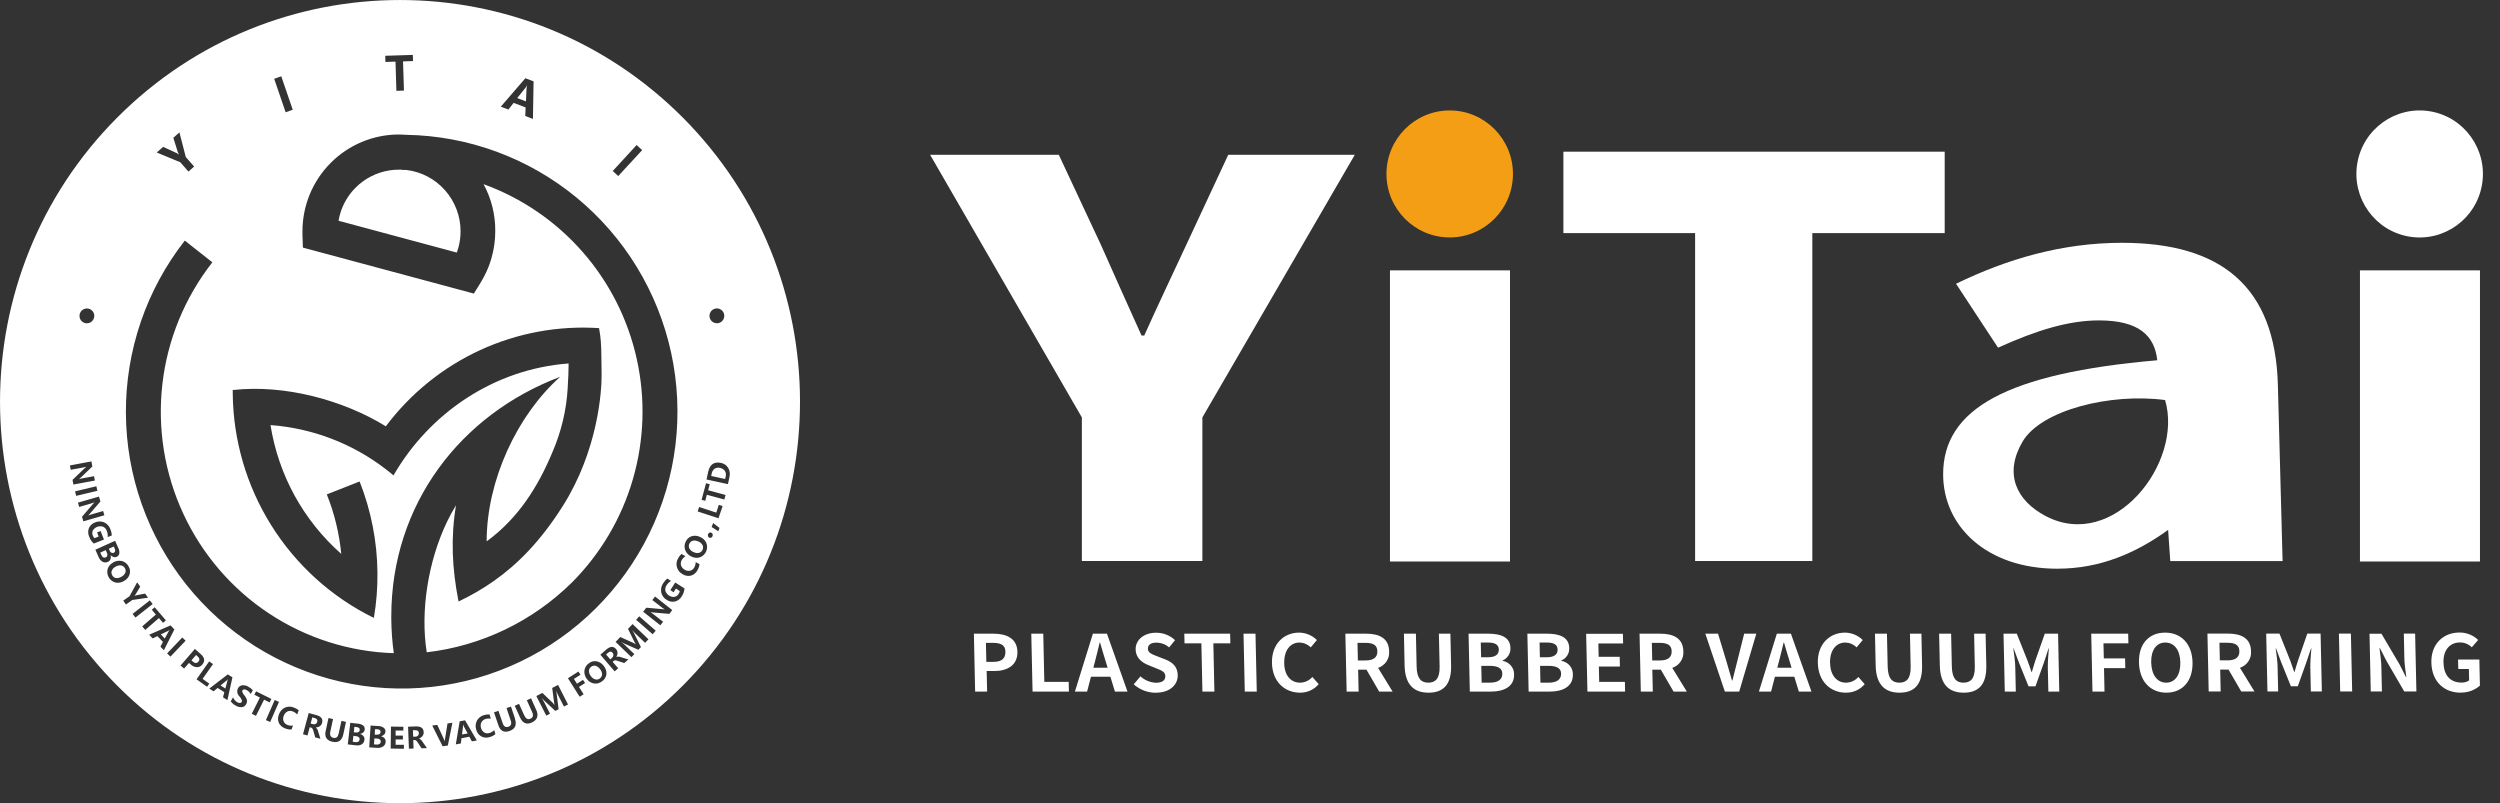 <svg width="249" height="80" viewBox="0 0 249 80" fill="none" xmlns="http://www.w3.org/2000/svg">
<rect x="0" y="0" width="249" height="80" fill="#333333" stroke="none"/>
<path fill-rule="evenodd" clip-rule="evenodd" d="M97.108 68.881H98.317L98.272 66.832H99.07C100.336 66.832 101.365 66.242 101.336 64.924C101.308 63.606 100.279 63.116 98.959 63.116H97L97.123 68.881H97.108ZM98.238 65.921L98.197 64.028H98.874C99.697 64.028 100.14 64.254 100.14 64.924C100.14 65.593 99.766 65.921 98.947 65.921H98.238ZM102.853 68.881H106.464L106.442 67.914H104.014L103.91 63.116H102.716L102.843 68.881H102.853ZM108.898 66.505L109.063 65.875C109.227 65.263 109.379 64.621 109.528 63.991H109.563C109.753 64.603 109.927 65.275 110.126 65.875L110.319 66.505H108.898ZM111.047 68.881H112.298L110.253 63.116H108.851L107.062 68.881H108.275L108.661 67.401H110.595L111.047 68.881ZM115.146 68.991C116.526 68.991 117.324 68.19 117.302 67.245C117.286 66.413 116.798 65.969 116.067 65.679L115.279 65.373C114.766 65.177 114.33 65.031 114.33 64.618C114.33 64.205 114.646 64.006 115.181 64.006C115.649 64.012 116.099 64.182 116.447 64.483L117.036 63.759C116.528 63.28 115.846 63.014 115.137 63.019C113.928 63.019 113.089 63.743 113.108 64.685C113.127 65.526 113.741 65.994 114.352 66.236L115.156 66.563C115.694 66.78 116.058 66.911 116.067 67.34C116.077 67.768 115.751 68.003 115.118 68.003C114.546 67.973 114.003 67.746 113.589 67.364L112.921 68.159C113.517 68.696 114.3 68.996 115.115 69L115.146 68.991ZM119.761 68.881H120.954L120.85 64.077H122.543L122.521 63.116H117.957L117.979 64.077H119.657L119.761 68.881ZM123.98 68.881H125.174L125.047 63.116H123.854L123.98 68.881ZM129.444 68.991C129.807 69 130.167 68.928 130.496 68.781C130.826 68.633 131.115 68.414 131.343 68.141L130.71 67.425C130.561 67.6 130.374 67.741 130.163 67.839C129.952 67.937 129.722 67.99 129.488 67.994C128.538 67.994 127.905 67.239 127.905 65.985C127.905 64.731 128.538 63.997 129.44 63.997C129.649 64.003 129.854 64.049 130.044 64.132C130.234 64.215 130.406 64.333 130.548 64.48L131.162 63.749C130.934 63.519 130.66 63.334 130.356 63.208C130.053 63.08 129.727 63.013 129.396 63.009C127.886 63.009 126.646 64.123 126.687 66.025C126.728 67.927 127.978 68.991 129.485 68.991H129.444ZM135.22 64.028H135.983C136.749 64.028 137.173 64.239 137.186 64.862C137.198 65.486 136.787 65.78 136.021 65.78H135.245L135.207 64.019L135.22 64.028ZM138.702 68.881L137.258 66.523C137.606 66.402 137.902 66.174 138.1 65.873C138.299 65.573 138.389 65.218 138.357 64.862C138.328 63.538 137.328 63.116 136.078 63.116H133.998L134.125 68.881H135.318L135.271 66.7H136.1L137.366 68.881H138.702ZM142.282 68.991C143.741 68.991 144.57 68.205 144.529 66.288L144.459 63.116H143.314L143.386 66.388C143.412 67.587 142.969 67.994 142.26 67.994C141.551 67.994 141.12 67.587 141.095 66.388L141.025 63.116H139.832L139.898 66.288C139.943 68.205 140.829 68.991 142.282 68.991ZM146.397 68.881H148.527C149.84 68.881 150.828 68.346 150.803 67.184C150.813 66.861 150.702 66.545 150.491 66.295C150.28 66.044 149.983 65.876 149.654 65.82V65.783C149.901 65.678 150.109 65.502 150.249 65.278C150.39 65.055 150.456 64.796 150.439 64.535C150.416 63.459 149.473 63.116 148.248 63.116H146.27L146.393 68.881H146.397ZM147.517 65.462L147.485 63.997H148.194C148.913 63.997 149.271 64.199 149.283 64.707C149.283 65.165 148.967 65.462 148.21 65.462H147.517ZM147.571 67.994L147.536 66.318H148.365C149.188 66.318 149.631 66.554 149.631 67.113C149.631 67.673 149.207 67.994 148.394 67.994H147.571ZM152.255 68.881H154.382C155.696 68.881 156.683 68.346 156.658 67.184C156.669 66.861 156.558 66.545 156.347 66.295C156.136 66.044 155.839 65.876 155.509 65.82V65.783C155.757 65.678 155.964 65.502 156.105 65.278C156.245 65.055 156.311 64.796 156.294 64.535C156.272 63.459 155.329 63.116 154.104 63.116H152.126L152.252 68.881H152.255ZM153.373 65.462L153.341 63.997H154.05C154.769 63.997 155.126 64.199 155.139 64.707C155.139 65.165 154.822 65.462 154.066 65.462H153.373ZM153.426 67.994L153.392 66.318H154.221C155.044 66.318 155.487 66.554 155.487 67.113C155.487 67.673 155.063 67.994 154.249 67.994H153.426ZM158.111 68.881H161.859L161.84 67.914H159.279L159.247 66.385H161.343L161.321 65.419H159.225L159.197 64.089H161.662L161.643 63.129H157.981L158.108 68.893L158.111 68.881ZM164.524 64.028H165.296C166.062 64.028 166.486 64.239 166.499 64.862C166.512 65.486 166.1 65.78 165.334 65.78H164.562L164.524 64.019V64.028ZM168.006 68.881L166.559 66.523C166.907 66.403 167.204 66.175 167.403 65.875C167.603 65.574 167.693 65.218 167.66 64.862C167.632 63.538 166.629 63.116 165.382 63.116H163.299L163.425 68.881H164.619L164.571 66.7H165.42L166.686 68.881H168.006ZM171.804 68.881H173.225L174.928 63.116H173.719L173.016 65.921C172.845 66.56 172.719 67.144 172.548 67.783H172.51C172.301 67.138 172.168 66.56 171.968 65.921L171.117 63.116H169.851L171.797 68.881H171.804ZM177.02 66.505L177.185 65.875C177.349 65.263 177.501 64.621 177.653 63.991H177.685C177.875 64.603 178.052 65.275 178.248 65.875L178.441 66.505H177.02ZM179.169 68.881H180.42L178.375 63.116H176.973L175.187 68.881H176.397L176.783 67.401H178.713L179.166 68.881H179.169ZM183.825 68.991C184.188 68.999 184.548 68.927 184.878 68.78C185.207 68.632 185.497 68.414 185.724 68.141L185.091 67.425C184.942 67.6 184.756 67.741 184.545 67.839C184.334 67.937 184.104 67.99 183.87 67.994C182.92 67.994 182.287 67.239 182.271 65.985C182.255 64.731 182.904 63.997 183.806 63.997C184.015 64.003 184.22 64.049 184.41 64.132C184.6 64.215 184.772 64.333 184.914 64.48L185.528 63.749C185.3 63.519 185.026 63.334 184.722 63.208C184.419 63.08 184.093 63.013 183.762 63.009C182.255 63.009 181.011 64.123 181.056 66.025C181.1 67.927 182.344 68.991 183.851 68.991H183.825ZM189.19 68.991C190.65 68.991 191.479 68.205 191.438 66.288L191.374 63.116H190.232L190.301 66.388C190.327 67.587 189.887 67.994 189.175 67.994C188.462 67.994 188.038 67.587 188.013 66.388L187.94 63.116H186.747L186.816 66.288C186.858 68.205 187.747 68.991 189.197 68.991H189.19ZM195.587 68.991C197.046 68.991 197.876 68.205 197.835 66.288L197.765 63.116H196.622L196.692 66.388C196.717 67.587 196.274 67.994 195.565 67.994C194.856 67.994 194.429 67.587 194.403 66.388L194.331 63.116H193.137L193.207 66.288C193.248 68.205 194.138 68.991 195.587 68.991ZM199.702 68.881H200.775L200.721 66.474C200.721 65.93 200.595 65.129 200.528 64.581H200.56L201.063 65.936L202.044 68.361H202.731L203.595 65.936L204.035 64.581H204.067C204.023 65.129 203.95 65.93 203.962 66.474L204.016 68.881H205.102L204.985 63.116H203.662L202.712 65.814C202.592 66.171 202.497 66.554 202.374 66.927H202.336C202.206 66.554 202.085 66.171 201.946 65.814L200.873 63.116H199.55L199.677 68.881H199.702ZM208.416 68.881H209.609L209.559 66.544H211.679L211.657 65.578H209.54L209.505 64.077H211.989L211.967 63.116H208.286L208.41 68.881H208.416ZM215.775 68.991C217.358 68.991 218.418 67.847 218.377 65.976C218.336 64.104 217.225 63.009 215.645 63.009C214.066 63.009 212.999 64.098 213.04 65.976C213.081 67.853 214.196 68.991 215.775 68.991ZM215.753 67.994C214.867 67.994 214.284 67.208 214.259 65.976C214.234 64.743 214.781 63.997 215.667 63.997C216.554 63.997 217.133 64.737 217.161 65.976C217.19 67.214 216.639 67.994 215.753 67.994ZM221.064 64.019H221.84C222.606 64.019 223.027 64.23 223.042 64.853C223.058 65.477 222.644 65.771 221.878 65.771H221.096L221.058 64.009L221.064 64.019ZM224.546 68.872L223.099 66.514C223.447 66.394 223.744 66.166 223.944 65.865C224.143 65.565 224.234 65.209 224.201 64.853C224.172 63.529 223.172 63.107 221.922 63.107H219.861L219.985 68.872H221.178L221.131 66.691H221.963L223.229 68.872H224.546ZM225.831 68.872H226.904L226.85 66.465C226.85 65.921 226.727 65.119 226.657 64.572H226.689L227.195 65.927L228.173 68.352H228.86L229.727 65.927L230.18 64.572H230.212C230.167 65.119 230.098 65.921 230.107 66.465L230.161 68.872H231.256L231.13 63.107H229.807L228.876 65.804C228.753 66.162 228.658 66.544 228.537 66.918H228.496C228.366 66.544 228.246 66.162 228.11 65.804L227.034 63.107H225.714L225.837 68.872H225.831ZM233.083 68.872H234.276L234.149 63.107H232.956L233.083 68.872ZM236.108 68.872H237.238L237.188 66.56C237.188 65.896 237.068 65.171 236.998 64.551H237.039L237.672 65.789L239.464 68.872H240.673L240.546 63.107H239.422L239.47 65.407C239.47 66.061 239.59 66.823 239.669 67.425H239.628L238.995 66.177L237.194 63.12H236.004L236.127 68.884L236.108 68.872ZM245.079 68.982C245.788 68.998 246.476 68.749 247 68.287L246.943 65.688H244.822L244.845 66.63H245.899L245.924 67.768C245.708 67.918 245.446 67.994 245.18 67.985C244.009 67.985 243.398 67.229 243.37 65.976C243.341 64.722 244.022 63.988 245.012 63.988C245.232 63.986 245.451 64.028 245.653 64.111C245.856 64.194 246.038 64.317 246.19 64.471L246.823 63.74C246.58 63.502 246.289 63.313 245.969 63.186C245.649 63.059 245.305 62.996 244.958 63C243.376 63 242.11 64.113 242.164 66.015C242.217 67.918 243.455 68.991 245.082 68.991L245.079 68.982Z" fill="white"/>
<g clip-path="url(#clip0_3930_2031)">
<path fill-rule="evenodd" clip-rule="evenodd" d="M168.827 55.877H180.507V23.217H193.691V15.108H155.715V23.217H168.833V55.877H168.827Z" fill="white"/>
<path fill-rule="evenodd" clip-rule="evenodd" d="M107.744 55.877H119.757V41.575L134.936 15.421H122.332L118.149 24.397C116.733 27.444 115.382 30.266 113.966 33.422H113.698C112.282 30.271 111.002 27.444 109.657 24.397L105.458 15.421H92.641L107.754 41.575V55.877H107.744Z" fill="white"/>
<path d="M150.395 26.928H138.441V55.926H150.395V26.928Z" fill="white"/>
<path fill-rule="evenodd" clip-rule="evenodd" d="M204.949 56.64C209.198 56.64 212.774 55.064 215.945 52.78L216.159 55.882H227.346L226.876 38.32C226.608 28.586 221.277 24.183 211.352 24.183C205.348 24.183 199.88 25.808 194.822 28.262L199.005 34.63C202.849 32.89 206.026 31.913 209.061 31.913C212.976 31.913 214.595 33.384 214.863 35.882C199.886 37.183 193.537 40.719 193.537 47.241C193.537 52.407 197.846 56.645 204.944 56.645L204.949 56.64ZM215.645 39.846C217.487 46.094 210.526 54.965 203.746 51.397C200.782 49.832 199.59 47.153 201.444 43.991C203.298 40.829 210.231 39.121 215.65 39.846H215.645Z" fill="white"/>
<path d="M247.004 26.928H235.051V55.926H247.004V26.928Z" fill="white"/>
<path d="M144.391 23.649C147.869 23.649 150.69 20.816 150.69 17.325C150.69 13.833 147.869 11 144.391 11C140.913 11 138.092 13.833 138.092 17.325C138.092 20.816 140.913 23.649 144.391 23.649Z" fill="#F49E15"/>
<path d="M247.218 18.334C247.77 14.886 245.435 11.636 242.002 11.081C238.568 10.527 235.33 12.871 234.778 16.319C234.226 19.766 236.561 23.016 239.995 23.571C243.429 24.125 246.666 21.781 247.218 18.334Z" fill="white"/>
<path fill-rule="evenodd" clip-rule="evenodd" d="M68.013 11.716C83.57 27.335 83.57 52.666 68.013 68.284C52.456 83.903 27.226 83.903 11.669 68.284C-3.887 52.666 -3.887 27.335 11.669 11.716C27.226 -3.903 52.456 -3.903 68.013 11.716ZM18.505 15.641L17.87 13.182H17.859V13.198L17.263 13.725L17.706 15.142C17.739 15.229 17.783 15.317 17.832 15.394C17.778 15.361 17.732 15.33 17.695 15.306L17.695 15.306L17.695 15.306C17.635 15.266 17.597 15.24 17.581 15.24L16.252 14.626L15.612 15.191L17.952 16.157L18.773 17.09L19.336 16.585L18.505 15.641ZM29.157 10.931L28.014 7.598L27.308 7.851L28.451 11.183L29.157 10.931ZM40.142 6.116L41.148 6.083H41.137L41.115 5.468L38.37 5.556L38.387 6.171L39.393 6.138L39.48 9.048L40.235 9.02L40.142 6.116ZM52.314 11.551L53.069 11.842V11.848H53.079L53.145 8.103L52.325 7.791L49.881 10.623L50.635 10.909L51.16 10.245L52.352 10.7L52.314 11.551ZM52.445 8.812L52.385 10.096L52.39 10.102L51.516 9.767L52.325 8.757C52.39 8.68 52.445 8.592 52.489 8.504H52.505C52.472 8.603 52.451 8.707 52.445 8.812ZM61.577 17.535L63.961 14.95H63.955L63.409 14.444L61.03 17.03L61.577 17.535ZM56.059 50.393C59.578 44.824 59.938 38.886 59.921 37.295L59.92 37.227C59.912 36.765 59.907 36.37 59.903 36.026L59.903 36.023C59.9 35.792 59.898 35.584 59.895 35.394C59.877 34.232 59.847 33.722 59.668 32.682C55.6 32.413 51.526 33.165 47.819 34.872C44.112 36.58 40.886 39.187 38.43 42.459C34.187 39.846 28.336 38.265 23.18 38.847V38.946C23.18 39.027 23.18 39.109 23.181 39.19C23.225 43.818 24.54 48.341 26.986 52.27C29.474 56.262 33.022 59.479 37.238 61.543C37.492 60.048 37.61 58.54 37.595 57.036C37.564 53.937 36.966 50.858 35.817 47.955L32.612 49.218L32.552 49.245L32.554 49.25L32.552 49.251C33.312 51.143 33.792 53.139 33.99 55.168C30.224 51.848 27.731 47.31 26.943 42.339C31.115 42.647 35.106 44.173 38.425 46.731C38.731 46.967 38.901 47.099 39.191 47.351C42.772 41.148 49.192 36.761 56.628 36.201C56.63 36.239 56.631 36.284 56.632 36.336C56.636 36.791 56.599 37.76 56.541 38.671C56.415 40.856 55.901 43.003 55.032 45.012C53.577 48.509 51.603 51.633 48.47 53.922C48.472 47.858 51.49 41.377 55.781 37.541L55.769 37.545L55.781 37.535C45.878 41.279 38.972 50.217 38.972 61.4C38.972 61.491 38.972 61.582 38.973 61.674C38.984 62.806 39.066 63.933 39.222 65.056C34.794 64.919 30.485 63.546 26.783 61.093C23.081 58.644 20.129 55.207 18.259 51.172C16.383 47.137 15.667 42.663 16.175 38.238C16.684 33.818 18.412 29.624 21.151 26.127L18.406 23.964C14.579 28.855 12.512 34.9 12.539 41.12C12.566 47.34 14.688 53.368 18.554 58.227C22.425 63.085 27.817 66.484 33.853 67.878C39.89 69.272 46.222 68.575 51.816 65.902C57.41 63.228 61.938 58.732 64.666 53.148C67.395 47.565 68.166 41.219 66.848 35.141C65.53 29.064 62.206 23.612 57.416 19.671C52.626 15.729 46.643 13.527 40.448 13.428C40.399 13.428 40.351 13.424 40.304 13.42C40.262 13.416 40.222 13.412 40.186 13.412C40.05 13.412 39.94 13.406 39.856 13.401C39.804 13.398 39.763 13.396 39.732 13.396C37.184 13.396 34.739 14.417 32.94 16.223C31.136 18.029 30.124 20.483 30.124 23.041V23.206V23.36L30.168 24.661L47.196 29.24L47.263 29.133C47.987 27.985 48.58 27.046 48.956 25.688C49.203 24.826 49.328 23.931 49.328 23.036C49.345 21.4 48.946 19.78 48.163 18.342C51.958 19.72 55.349 22.037 58.017 25.078C60.685 28.12 62.545 31.792 63.419 35.745C64.3 39.703 64.169 43.816 63.042 47.708C61.916 51.6 59.827 55.141 56.973 58.007C53.057 61.877 47.967 64.332 42.504 64.968C41.847 60.869 42.646 55.878 44.523 51.97C44.799 51.397 45.098 50.847 45.419 50.327C44.872 53.588 45.03 56.646 45.67 59.901H45.676L45.678 59.901L45.676 59.907C46.88 59.332 48.057 58.665 49.209 57.851C51.599 56.166 53.879 53.845 56.059 50.393ZM35.367 18.741C35.605 18.496 35.865 18.27 36.145 18.067C37.194 17.304 38.458 16.892 39.754 16.898H40.027V16.925H40.453C41.946 17.101 43.324 17.815 44.319 18.946C45.32 20.071 45.872 21.526 45.872 23.036C45.872 23.607 45.796 24.178 45.637 24.732C45.599 24.875 45.55 25.012 45.501 25.149L45.497 25.149L45.495 25.155L33.717 21.987C33.766 21.707 33.832 21.427 33.919 21.158C34.209 20.245 34.706 19.418 35.367 18.741ZM7.311 48.268L7.31 48.262H7.311V48.268ZM7.31 48.261L7.306 48.262H7.31L7.31 48.261ZM7.31 48.261L9.449 47.862L9.367 47.428L8.148 47.653C8.05 47.675 7.957 47.697 7.864 47.73C7.874 47.722 7.891 47.706 7.915 47.684C7.941 47.661 7.974 47.63 8.017 47.593L9.198 46.462L9.105 45.956L6.961 46.357L7.044 46.791L8.263 46.566C8.282 46.562 8.3 46.558 8.318 46.554C8.335 46.551 8.351 46.547 8.367 46.544C8.469 46.522 8.548 46.506 8.602 46.489L8.602 46.489C8.547 46.533 8.493 46.577 8.443 46.626L7.224 47.796L7.31 48.261ZM9.706 48.883L9.7 48.884L9.597 48.432L7.475 48.938L7.585 49.388L9.7 48.884L9.701 48.888L9.706 48.883ZM8.301 51.924L8.17 51.468L9.269 50.184C9.313 50.129 9.362 50.08 9.411 50.036C9.302 50.08 9.192 50.112 9.078 50.145L7.886 50.491L7.765 50.063L9.86 49.459L10.002 49.948L8.93 51.188C8.859 51.271 8.815 51.32 8.793 51.342C8.886 51.304 8.979 51.271 9.078 51.243L10.275 50.898L10.396 51.32L8.301 51.924ZM9.346 54.137L10.352 53.736L10.018 52.89L9.668 53.028L9.827 53.439L9.411 53.604C9.34 53.533 9.28 53.445 9.247 53.352C9.209 53.269 9.192 53.181 9.192 53.093C9.192 53.006 9.209 52.912 9.247 52.836C9.351 52.671 9.504 52.539 9.685 52.473C9.865 52.402 10.067 52.402 10.253 52.457C10.341 52.495 10.417 52.544 10.483 52.616C10.549 52.687 10.598 52.764 10.631 52.857C10.718 53.055 10.751 53.275 10.723 53.494L11.134 53.33C11.128 53.121 11.079 52.918 11.002 52.726C10.948 52.572 10.866 52.435 10.762 52.314C10.652 52.193 10.527 52.094 10.379 52.029C10.237 51.968 10.084 51.935 9.931 51.935C9.778 51.935 9.624 51.968 9.482 52.029C9.34 52.078 9.214 52.149 9.105 52.254C8.996 52.352 8.908 52.473 8.848 52.61C8.75 52.896 8.766 53.209 8.897 53.483C8.989 53.737 9.143 53.964 9.346 54.138V54.148H9.357L9.346 54.138V54.137ZM9.477 54.763L9.487 54.758L9.482 54.763H9.477ZM9.501 54.752L9.499 54.746L9.487 54.758L9.501 54.752ZM9.501 54.752L11.462 53.862L11.779 54.57C11.866 54.74 11.905 54.933 11.883 55.125C11.872 55.196 11.845 55.267 11.801 55.322C11.757 55.383 11.697 55.427 11.631 55.454C11.527 55.504 11.407 55.509 11.298 55.476C11.183 55.438 11.084 55.372 11.008 55.279C11.052 55.41 11.052 55.553 11.008 55.685C10.986 55.745 10.948 55.8 10.904 55.849C10.86 55.899 10.806 55.932 10.745 55.959C10.663 55.998 10.576 56.02 10.488 56.02C10.401 56.02 10.308 55.998 10.231 55.959C10.051 55.861 9.909 55.696 9.832 55.504L9.501 54.752ZM11.341 54.428L10.838 54.653L10.931 54.856C10.964 54.944 11.024 55.015 11.106 55.053C11.139 55.07 11.183 55.081 11.221 55.081C11.259 55.081 11.298 55.07 11.336 55.053C11.489 54.982 11.516 54.839 11.412 54.614L11.331 54.433H11.341V54.428ZM10.532 54.79L9.985 55.042L10.1 55.295C10.133 55.388 10.199 55.465 10.286 55.515C10.324 55.537 10.368 55.542 10.412 55.542C10.456 55.542 10.499 55.531 10.538 55.515C10.576 55.498 10.609 55.476 10.636 55.443C10.663 55.41 10.68 55.372 10.691 55.333C10.707 55.235 10.691 55.136 10.642 55.048L10.532 54.795V54.79ZM11.259 56.031C11.002 56.168 10.806 56.404 10.718 56.684C10.647 56.964 10.691 57.26 10.833 57.508C10.975 57.755 11.216 57.941 11.489 58.018C11.784 58.084 12.096 58.029 12.353 57.864C12.616 57.727 12.812 57.496 12.905 57.217C12.949 57.079 12.96 56.942 12.944 56.799C12.927 56.657 12.878 56.525 12.801 56.404C12.736 56.272 12.637 56.157 12.523 56.069C12.408 55.976 12.271 55.915 12.129 55.877C11.828 55.811 11.516 55.866 11.254 56.031H11.259ZM11.511 56.442C11.669 56.344 11.855 56.294 12.047 56.316C12.129 56.327 12.205 56.36 12.277 56.404C12.342 56.453 12.402 56.514 12.441 56.591C12.484 56.657 12.512 56.733 12.517 56.816C12.523 56.898 12.512 56.975 12.479 57.052C12.397 57.222 12.255 57.365 12.085 57.447C11.927 57.546 11.741 57.595 11.555 57.573C11.473 57.562 11.396 57.529 11.331 57.48C11.265 57.431 11.21 57.37 11.177 57.293C11.134 57.222 11.106 57.145 11.101 57.063C11.095 56.98 11.106 56.898 11.139 56.827C11.216 56.657 11.352 56.519 11.516 56.437L11.511 56.442ZM14.732 59.533L13.179 59.758L12.544 60.209L12.277 59.824L12.905 59.38L13.66 57.996L13.966 58.43L13.496 59.215L13.386 59.358C13.441 59.33 13.496 59.314 13.55 59.297L14.453 59.121L14.737 59.528L14.732 59.533ZM15.207 60.165L15.205 60.161L15.207 60.159V60.165ZM15.205 60.161L14.923 59.797L13.206 61.142L13.49 61.51L15.205 60.161ZM16.235 62.031L15.831 61.559L14.469 62.739L14.163 62.388L15.524 61.208L15.12 60.736L15.404 60.483L16.52 61.784L16.235 62.037V62.031ZM16.323 64.765L16.323 64.765L16.328 64.771L16.323 64.765ZM16.323 64.765L15.978 64.403L16.23 63.936L15.683 63.36L15.207 63.585L14.857 63.217L16.99 62.289L17.367 62.69L16.323 64.765ZM16.41 63.601L16.41 63.601L16.416 63.607H16.405L16.41 63.601ZM16.41 63.601L16.017 63.184L16.744 62.838C16.799 62.811 16.853 62.778 16.902 62.739C16.859 62.789 16.82 62.844 16.788 62.899L16.41 63.601ZM18.488 63.815L16.979 65.397L16.645 65.078L18.155 63.492L18.488 63.815ZM18.838 66.039L19.019 66.198C19.177 66.352 19.39 66.44 19.609 66.451C19.713 66.451 19.811 66.434 19.904 66.39C19.997 66.346 20.079 66.28 20.145 66.198C20.446 65.847 20.391 65.495 19.981 65.138L19.412 64.633L17.985 66.286L18.335 66.588L18.838 66.011V66.033V66.039ZM19.527 65.237L19.68 65.375C19.888 65.55 19.91 65.726 19.762 65.902C19.609 66.077 19.423 66.083 19.221 65.902L19.068 65.77L19.527 65.237ZM20.621 68.4L19.576 67.658L20.834 65.874L21.217 66.143L20.178 67.615L20.845 68.087L20.626 68.4H20.621ZM22.649 69.734L23.152 67.461L22.688 67.17L20.845 68.586L21.271 68.855L21.676 68.52L22.343 68.943L22.212 69.448L22.639 69.723V69.734H22.649ZM22.458 68.586L22.449 68.58L22.644 67.812C22.66 67.746 22.682 67.686 22.715 67.631C22.677 67.68 22.633 67.73 22.584 67.768L21.966 68.273L22.449 68.58L22.447 68.586H22.458ZM23.213 69.448C23.289 69.657 23.431 69.827 23.623 69.937C23.705 69.992 23.803 70.019 23.907 70.019C23.94 70.019 23.973 70.008 24 69.992C24.027 69.975 24.055 69.948 24.071 69.92C24.099 69.865 24.104 69.799 24.088 69.734C24.027 69.591 23.94 69.459 23.836 69.349C23.732 69.245 23.661 69.113 23.639 68.971C23.617 68.828 23.639 68.68 23.705 68.548C23.748 68.466 23.809 68.394 23.885 68.345C23.962 68.295 24.049 68.262 24.137 68.251C24.355 68.235 24.569 68.29 24.755 68.411C24.919 68.493 25.061 68.608 25.181 68.751L24.968 69.13C24.886 68.965 24.755 68.833 24.591 68.746C24.509 68.696 24.416 68.663 24.323 68.663C24.29 68.663 24.252 68.669 24.224 68.685C24.192 68.701 24.17 68.729 24.153 68.756C24.137 68.784 24.131 68.811 24.126 68.839C24.12 68.866 24.126 68.899 24.137 68.927C24.186 69.053 24.257 69.163 24.345 69.267C24.465 69.404 24.552 69.569 24.596 69.745C24.618 69.876 24.591 70.014 24.52 70.129C24.481 70.211 24.416 70.283 24.345 70.338C24.268 70.392 24.18 70.425 24.093 70.436C23.869 70.447 23.65 70.392 23.459 70.266C23.273 70.167 23.109 70.03 22.983 69.854L23.213 69.448ZM26.86 69.953L27.029 69.613L25.504 68.855L25.334 69.196L25.887 69.476L25.077 71.09L25.493 71.298L26.302 69.684L26.86 69.964V69.953ZM27.79 69.904L26.909 71.908L26.483 71.721L27.363 69.717L27.784 69.909L27.79 69.904ZM29.031 72.665L29.184 72.264C28.998 72.297 28.812 72.275 28.637 72.204C28.549 72.177 28.473 72.127 28.402 72.067C28.336 72.007 28.282 71.93 28.249 71.847C28.216 71.76 28.2 71.666 28.2 71.573C28.2 71.48 28.221 71.386 28.26 71.298C28.32 71.112 28.451 70.958 28.626 70.865C28.714 70.826 28.806 70.804 28.899 70.804C28.992 70.804 29.091 70.826 29.173 70.865C29.337 70.925 29.485 71.029 29.594 71.166L29.753 70.744C29.616 70.629 29.452 70.535 29.282 70.475C29.14 70.414 28.987 70.382 28.834 70.382C28.681 70.382 28.528 70.414 28.386 70.475C28.243 70.541 28.117 70.634 28.014 70.749C27.91 70.865 27.833 71.002 27.784 71.15C27.724 71.282 27.697 71.425 27.691 71.567C27.691 71.71 27.718 71.853 27.768 71.99C27.828 72.122 27.915 72.237 28.025 72.33C28.134 72.424 28.26 72.501 28.396 72.544C28.593 72.627 28.806 72.665 29.02 72.66L29.031 72.665ZM31.918 73.582L31.914 73.581L31.688 72.863C31.655 72.704 31.573 72.561 31.453 72.451C31.595 72.451 31.737 72.407 31.858 72.325C31.973 72.243 32.049 72.127 32.082 71.99C32.186 71.611 31.989 71.353 31.486 71.216L30.748 71.018L30.179 73.132L30.627 73.253L30.846 72.435L30.983 72.468C31.032 72.484 31.076 72.512 31.109 72.555C31.158 72.632 31.196 72.72 31.218 72.808L31.398 73.445L31.914 73.581L31.918 73.593V73.582ZM31.103 71.452L30.939 72.061L31.163 72.122C31.207 72.138 31.256 72.144 31.305 72.138C31.355 72.138 31.398 72.122 31.442 72.1C31.48 72.078 31.513 72.05 31.541 72.017C31.568 71.984 31.59 71.941 31.601 71.897C31.65 71.705 31.562 71.578 31.338 71.518L31.109 71.452H31.103ZM34.198 73.121C34.061 73.758 33.7 74.01 33.105 73.879C32.514 73.747 32.295 73.374 32.448 72.764L32.716 71.518L33.17 71.617L32.902 72.863C32.826 73.22 32.929 73.428 33.208 73.489C33.487 73.549 33.657 73.406 33.733 73.061L34.007 71.798L34.461 71.897L34.198 73.115V73.121ZM34.636 74.164L34.887 71.99L35.658 72.078C35.849 72.089 36.035 72.155 36.188 72.275C36.243 72.325 36.281 72.38 36.303 72.451C36.325 72.517 36.336 72.588 36.325 72.66C36.314 72.775 36.26 72.885 36.172 72.956C36.085 73.033 35.97 73.088 35.855 73.105C35.992 73.132 36.112 73.209 36.199 73.313C36.238 73.362 36.27 73.423 36.287 73.489C36.303 73.555 36.309 73.621 36.298 73.681C36.292 73.769 36.265 73.857 36.221 73.933C36.178 74.01 36.117 74.076 36.046 74.126C35.866 74.23 35.658 74.268 35.45 74.235L34.641 74.142V74.159L34.636 74.164ZM35.237 72.934L35.461 72.956C35.549 72.973 35.636 72.956 35.713 72.907C35.745 72.885 35.773 72.857 35.795 72.819C35.817 72.786 35.828 72.748 35.828 72.704C35.849 72.539 35.735 72.44 35.494 72.413L35.297 72.391V72.396L35.237 72.934ZM35.199 73.286L35.133 73.884L35.407 73.917C35.505 73.933 35.603 73.917 35.691 73.868C35.729 73.846 35.757 73.813 35.778 73.774C35.8 73.736 35.811 73.697 35.817 73.653C35.822 73.615 35.817 73.571 35.806 73.533C35.795 73.494 35.773 73.456 35.74 73.428C35.663 73.362 35.571 73.33 35.472 73.324L35.204 73.291L35.199 73.286ZM36.773 74.45L36.775 74.434L37.572 74.488C37.774 74.51 37.982 74.46 38.157 74.345C38.233 74.296 38.294 74.23 38.337 74.148C38.381 74.071 38.408 73.983 38.408 73.89C38.414 73.824 38.408 73.758 38.387 73.697C38.37 73.632 38.337 73.577 38.294 73.527C38.201 73.423 38.075 73.357 37.938 73.335C38.053 73.313 38.162 73.253 38.25 73.17C38.332 73.094 38.381 72.984 38.387 72.868C38.398 72.797 38.381 72.72 38.354 72.654C38.321 72.588 38.277 72.528 38.217 72.484C38.059 72.374 37.873 72.314 37.681 72.314L36.91 72.264L36.775 74.434L36.768 74.434L36.768 74.433H36.757L36.768 74.434L36.773 74.45ZM37.348 72.649L37.326 73.17H37.55C37.638 73.181 37.73 73.159 37.801 73.11C37.834 73.088 37.862 73.055 37.878 73.017C37.895 72.978 37.905 72.94 37.905 72.901C37.916 72.737 37.801 72.649 37.556 72.627H37.359V72.649H37.348ZM37.288 73.538L37.249 74.142L37.528 74.159C37.627 74.17 37.725 74.148 37.807 74.093C37.84 74.065 37.873 74.032 37.889 73.994C37.911 73.955 37.922 73.912 37.922 73.873C37.922 73.829 37.922 73.791 37.905 73.752C37.889 73.714 37.867 73.681 37.834 73.653C37.758 73.593 37.659 73.56 37.561 73.56L37.288 73.544V73.538ZM40.197 74.576L40.197 74.576L38.912 74.559L38.939 72.369L40.175 72.385V72.764H39.404V73.269H40.126V73.648H39.404V74.18H40.229V74.565L40.197 74.576ZM42.526 74.51L41.99 74.532L41.624 73.977C41.58 73.895 41.514 73.818 41.443 73.758C41.4 73.725 41.35 73.708 41.301 73.708H41.159L41.192 74.554L40.727 74.57L40.645 72.38L41.4 72.352C41.919 72.33 42.187 72.523 42.198 72.918C42.209 73.055 42.165 73.192 42.083 73.302C41.996 73.423 41.875 73.511 41.733 73.555C41.881 73.621 42.001 73.736 42.078 73.873L42.515 74.504H42.52L42.526 74.51ZM41.126 72.742L41.154 73.374H41.378C41.471 73.374 41.564 73.335 41.629 73.269C41.662 73.236 41.684 73.198 41.7 73.154C41.717 73.11 41.722 73.066 41.717 73.017C41.717 72.819 41.591 72.726 41.35 72.731H41.115V72.742H41.126ZM45.058 71.984L45.057 71.99H45.052L44.571 72.056L44.319 73.648C44.303 73.725 44.303 73.796 44.303 73.873C44.287 73.802 44.265 73.73 44.232 73.665L43.554 72.199L43.051 72.264L44.084 74.329L44.604 74.257L45.057 71.99H45.063L45.058 71.984ZM47.502 73.747L46.999 73.84L46.747 73.379L45.965 73.527L45.9 74.049L45.397 74.142L45.785 71.842L46.321 71.743L47.491 73.747H47.502ZM46.578 73.044L46.195 72.347C46.168 72.287 46.146 72.226 46.13 72.166H46.118C46.124 72.226 46.124 72.292 46.118 72.358L46.015 73.154L46.583 73.05L46.578 73.044ZM49.345 73.132L49.224 72.72C49.093 72.852 48.935 72.951 48.754 73.006C48.667 73.033 48.574 73.044 48.486 73.039C48.393 73.028 48.306 73 48.229 72.956C48.147 72.907 48.082 72.841 48.027 72.764C47.972 72.687 47.934 72.599 47.912 72.506C47.879 72.413 47.868 72.314 47.874 72.221C47.879 72.122 47.907 72.028 47.95 71.941C47.994 71.858 48.054 71.781 48.131 71.727C48.207 71.666 48.295 71.628 48.382 71.606C48.546 71.556 48.721 71.551 48.885 71.589L48.76 71.156C48.579 71.145 48.393 71.172 48.218 71.221C48.071 71.26 47.928 71.326 47.808 71.419C47.688 71.512 47.584 71.633 47.507 71.765C47.436 71.902 47.393 72.056 47.376 72.21C47.36 72.363 47.382 72.523 47.431 72.671C47.464 72.814 47.529 72.945 47.611 73.061C47.699 73.176 47.808 73.275 47.934 73.346C48.06 73.412 48.202 73.456 48.344 73.467C48.486 73.478 48.634 73.461 48.765 73.412C48.973 73.362 49.164 73.264 49.328 73.126L49.345 73.132ZM51.286 71.589C51.494 72.204 51.313 72.61 50.745 72.808C50.176 73.006 49.798 72.786 49.613 72.155L49.203 70.947L49.645 70.799L50.056 72.007C50.17 72.352 50.367 72.479 50.635 72.385C50.903 72.292 50.98 72.083 50.865 71.749L50.449 70.524L50.892 70.376L51.291 71.556V71.589H51.286ZM53.397 70.689L52.894 69.552L52.472 69.745L53.003 70.925C53.151 71.243 53.09 71.469 52.833 71.584C52.576 71.699 52.369 71.584 52.221 71.265L51.696 70.102L51.27 70.294L51.794 71.452C52.046 72.028 52.451 72.21 52.981 71.957C53.511 71.705 53.675 71.287 53.407 70.694H53.397V70.689ZM56.163 70.365L55.562 69.185C55.507 69.075 55.442 68.932 55.37 68.767C55.398 68.861 55.425 68.954 55.436 69.047L55.639 70.639L55.31 70.81L54.151 69.728C54.124 69.701 54.058 69.624 53.954 69.498C54.047 69.657 54.135 69.816 54.222 69.981L54.78 71.084L54.408 71.276L53.418 69.327L54.02 69.014L55.026 69.975C55.108 70.052 55.174 70.134 55.239 70.228C55.212 70.123 55.196 70.019 55.179 69.909L54.999 68.52L55.584 68.218L56.574 70.167L56.163 70.376V70.365ZM57.815 67.203L57.612 66.884L56.568 67.554L57.738 69.399L58.127 69.146L57.667 68.416L58.269 68.032L58.066 67.713L57.465 68.098L57.164 67.62L57.82 67.203H57.815ZM58.463 67.646L58.457 67.639L58.455 67.631C58.542 67.752 58.646 67.851 58.772 67.927C58.898 67.999 59.034 68.054 59.176 68.076C59.319 68.098 59.461 68.087 59.597 68.048C59.734 68.01 59.86 67.944 59.969 67.851C60.09 67.774 60.188 67.669 60.259 67.549C60.336 67.428 60.385 67.291 60.401 67.153C60.423 66.851 60.325 66.549 60.128 66.319C59.958 66.083 59.701 65.918 59.411 65.863C59.275 65.841 59.133 65.847 58.996 65.885C58.859 65.924 58.739 65.99 58.63 66.083C58.509 66.165 58.405 66.28 58.334 66.407C58.263 66.533 58.214 66.676 58.203 66.824C58.182 67.118 58.276 67.407 58.457 67.639L58.465 67.664L58.482 67.669L58.473 67.659L58.463 67.646ZM58.854 67.351C58.963 67.505 59.116 67.615 59.297 67.669C59.373 67.691 59.455 67.691 59.537 67.675C59.619 67.658 59.69 67.62 59.751 67.571C59.816 67.527 59.871 67.461 59.909 67.389C59.947 67.318 59.969 67.236 59.969 67.153C59.958 66.967 59.887 66.791 59.767 66.648C59.657 66.489 59.499 66.374 59.319 66.313C59.242 66.291 59.16 66.291 59.083 66.313C59.007 66.33 58.93 66.368 58.87 66.418C58.804 66.467 58.75 66.533 58.712 66.604C58.673 66.681 58.657 66.764 58.657 66.846C58.668 67.033 58.739 67.208 58.859 67.351H58.854ZM62.583 65.682L62.578 65.68V65.677L62.583 65.682ZM62.578 65.68V65.688L62.173 66.039L61.544 65.83C61.456 65.792 61.364 65.77 61.265 65.77C61.211 65.77 61.161 65.792 61.123 65.825L61.019 65.918L61.571 66.56L61.221 66.868L59.794 65.21L60.374 64.705C60.773 64.364 61.096 64.343 61.353 64.644C61.446 64.749 61.5 64.88 61.506 65.018C61.506 65.166 61.462 65.303 61.38 65.424C61.539 65.386 61.703 65.397 61.85 65.457L62.578 65.68ZM60.374 65.177L60.554 65.018C60.735 64.864 60.888 64.859 61.014 65.018C61.046 65.051 61.068 65.089 61.079 65.133C61.096 65.177 61.096 65.221 61.09 65.27C61.09 65.32 61.068 65.369 61.046 65.413C61.025 65.457 60.992 65.495 60.953 65.523L60.784 65.677L60.374 65.199V65.177ZM64.24 64.013L63.283 63.096L63.23 63.044C63.153 62.967 63.062 62.877 62.96 62.761C63.02 62.844 63.07 62.926 63.119 63.014L63.835 64.447L63.584 64.716L62.129 64.079C62.042 64.035 61.96 63.98 61.878 63.925C61.965 63.996 62.05 64.076 62.134 64.153C62.186 64.201 62.237 64.249 62.288 64.293L63.179 65.15L62.889 65.451L61.314 63.936L61.779 63.448L63.053 64.019C63.152 64.062 63.245 64.112 63.332 64.178C63.267 64.073 63.212 63.98 63.173 63.898L62.55 62.635L63.004 62.157L64.584 63.673L64.267 64.008L64.245 64.019L64.24 64.013ZM63.359 61.735L65.005 63.168L65.311 62.816L63.666 61.383L63.359 61.735ZM66.957 60.763L65.246 59.413L64.972 59.764L65.951 60.522C66.033 60.587 66.115 60.642 66.203 60.697L66.001 60.675L64.371 60.527L64.059 60.928L65.771 62.278L66.044 61.927L65.071 61.169L65.011 61.125C64.915 61.053 64.841 60.998 64.787 60.966C64.852 60.977 64.923 60.988 64.989 60.994L66.668 61.142L66.957 60.763ZM68.177 58.616C68.155 58.885 68.067 59.149 67.914 59.374C67.843 59.506 67.745 59.621 67.624 59.714C67.504 59.808 67.373 59.874 67.225 59.912C67.083 59.945 66.93 59.945 66.788 59.912C66.646 59.879 66.509 59.819 66.389 59.736C66.257 59.66 66.137 59.555 66.05 59.429C65.957 59.303 65.891 59.16 65.858 59.006C65.831 58.847 65.831 58.688 65.864 58.529C65.897 58.369 65.962 58.221 66.055 58.089C66.165 57.914 66.301 57.755 66.465 57.628L66.837 57.864C66.646 57.969 66.487 58.122 66.378 58.309C66.323 58.386 66.29 58.474 66.269 58.572C66.252 58.666 66.252 58.765 66.274 58.852C66.334 59.039 66.46 59.198 66.618 59.308C66.782 59.418 66.974 59.467 67.171 59.451C67.258 59.434 67.34 59.396 67.417 59.347C67.493 59.297 67.548 59.226 67.592 59.149C67.652 59.067 67.69 58.968 67.701 58.869L67.324 58.616L67.089 58.99L66.766 58.776L67.253 58.018L68.166 58.6V58.622L68.177 58.616ZM69.67 56.19C69.648 56.404 69.577 56.607 69.467 56.794C69.402 56.92 69.309 57.035 69.199 57.129C69.09 57.222 68.959 57.288 68.822 57.332C68.68 57.365 68.538 57.37 68.395 57.348C68.253 57.326 68.117 57.271 67.996 57.194C67.86 57.123 67.734 57.024 67.635 56.904C67.537 56.783 67.466 56.645 67.422 56.492C67.379 56.344 67.368 56.184 67.389 56.031C67.411 55.877 67.466 55.729 67.548 55.597C67.63 55.438 67.745 55.289 67.882 55.174L68.27 55.399C68.117 55.487 67.996 55.619 67.909 55.773C67.86 55.855 67.827 55.943 67.81 56.036C67.799 56.13 67.805 56.228 67.832 56.316C67.892 56.503 68.029 56.657 68.204 56.75C68.363 56.849 68.56 56.887 68.74 56.843C68.828 56.821 68.909 56.783 68.981 56.722C69.052 56.667 69.112 56.591 69.15 56.514C69.243 56.355 69.292 56.168 69.292 55.981L69.664 56.19H69.67ZM68.904 55.449C69.035 55.515 69.177 55.547 69.32 55.559C69.462 55.569 69.609 55.547 69.746 55.498C70.014 55.388 70.222 55.18 70.337 54.916C70.451 54.653 70.457 54.351 70.353 54.082C70.227 53.802 69.998 53.588 69.719 53.478C69.456 53.346 69.15 53.324 68.871 53.412C68.74 53.456 68.62 53.533 68.516 53.632C68.412 53.73 68.335 53.846 68.286 53.977C68.221 54.109 68.182 54.257 68.182 54.4C68.182 54.548 68.204 54.697 68.264 54.834C68.39 55.114 68.62 55.333 68.904 55.449ZM69.079 54.988C68.904 54.922 68.756 54.795 68.663 54.631C68.625 54.559 68.603 54.477 68.603 54.389C68.603 54.301 68.625 54.224 68.663 54.153C68.691 54.076 68.74 54.01 68.8 53.961C68.86 53.906 68.931 53.873 69.008 53.851C69.199 53.818 69.391 53.851 69.56 53.934C69.735 53.999 69.877 54.126 69.97 54.285C70.003 54.356 70.025 54.439 70.025 54.521C70.025 54.603 70.009 54.68 69.976 54.757C69.943 54.828 69.894 54.894 69.834 54.949C69.773 55.004 69.702 55.042 69.62 55.064C69.44 55.103 69.249 55.075 69.085 54.993H69.074L69.079 54.988ZM70.654 53.549C70.621 53.538 70.594 53.522 70.572 53.494C70.55 53.472 70.534 53.439 70.523 53.412C70.501 53.346 70.501 53.275 70.523 53.209C70.55 53.143 70.594 53.088 70.654 53.055C70.681 53.039 70.714 53.033 70.747 53.033C70.78 53.033 70.812 53.039 70.84 53.055C70.873 53.066 70.9 53.083 70.922 53.105C70.944 53.127 70.966 53.159 70.971 53.187C70.998 53.253 70.998 53.33 70.971 53.395C70.949 53.461 70.9 53.516 70.84 53.549C70.812 53.56 70.78 53.571 70.747 53.571C70.714 53.571 70.681 53.566 70.654 53.549ZM71.031 52.094L71.665 52.583L71.54 52.912L70.878 52.49L71.031 52.094ZM71.961 50.442L71.562 51.617L69.489 50.941L69.631 50.497L71.343 51.057L71.594 50.277L71.955 50.398V50.442H71.961ZM70.692 48.224L70.528 48.828L72.267 49.3L72.141 49.75L70.402 49.278L70.244 49.882L69.877 49.783L70.32 48.131L70.687 48.229L70.692 48.224ZM72.497 48.24L72.655 47.505C72.732 47.203 72.688 46.884 72.535 46.615C72.458 46.484 72.354 46.368 72.229 46.281C72.103 46.193 71.961 46.132 71.813 46.105C71.124 45.956 70.692 46.258 70.528 47.016L70.37 47.757L72.497 48.218V48.229V48.24ZM70.834 47.406L70.889 47.153C70.922 46.967 71.02 46.802 71.173 46.687C71.25 46.637 71.343 46.599 71.436 46.588C71.529 46.571 71.622 46.577 71.715 46.604C71.906 46.637 72.081 46.747 72.196 46.901C72.251 46.983 72.283 47.071 72.294 47.17C72.311 47.263 72.305 47.362 72.278 47.455L72.223 47.708L70.834 47.406ZM8.651 32.199C8.799 32.199 8.941 32.155 9.061 32.078C9.182 31.996 9.274 31.88 9.335 31.748C9.389 31.611 9.406 31.463 9.378 31.32C9.351 31.178 9.28 31.046 9.176 30.942C9.072 30.837 8.941 30.766 8.799 30.738C8.657 30.711 8.509 30.722 8.372 30.782C8.236 30.837 8.121 30.93 8.044 31.051C7.962 31.172 7.918 31.315 7.918 31.463C7.918 31.661 7.995 31.847 8.132 31.985C8.268 32.122 8.454 32.199 8.651 32.204V32.199ZM71.813 32.072C71.693 32.155 71.551 32.199 71.403 32.199L71.397 32.193C71.201 32.193 71.015 32.117 70.878 31.979C70.741 31.842 70.665 31.655 70.665 31.458C70.665 31.309 70.709 31.167 70.791 31.046C70.867 30.925 70.982 30.832 71.119 30.777C71.255 30.716 71.403 30.706 71.545 30.733C71.687 30.76 71.819 30.832 71.922 30.936C72.026 31.04 72.097 31.172 72.125 31.315C72.152 31.458 72.136 31.606 72.081 31.743C72.026 31.875 71.933 31.99 71.813 32.072Z" fill="white"/>
</g>
<defs>
<clipPath id="clip0_3930_2031">
<rect width="248" height="80" fill="white"/>
</clipPath>
</defs>
</svg>
